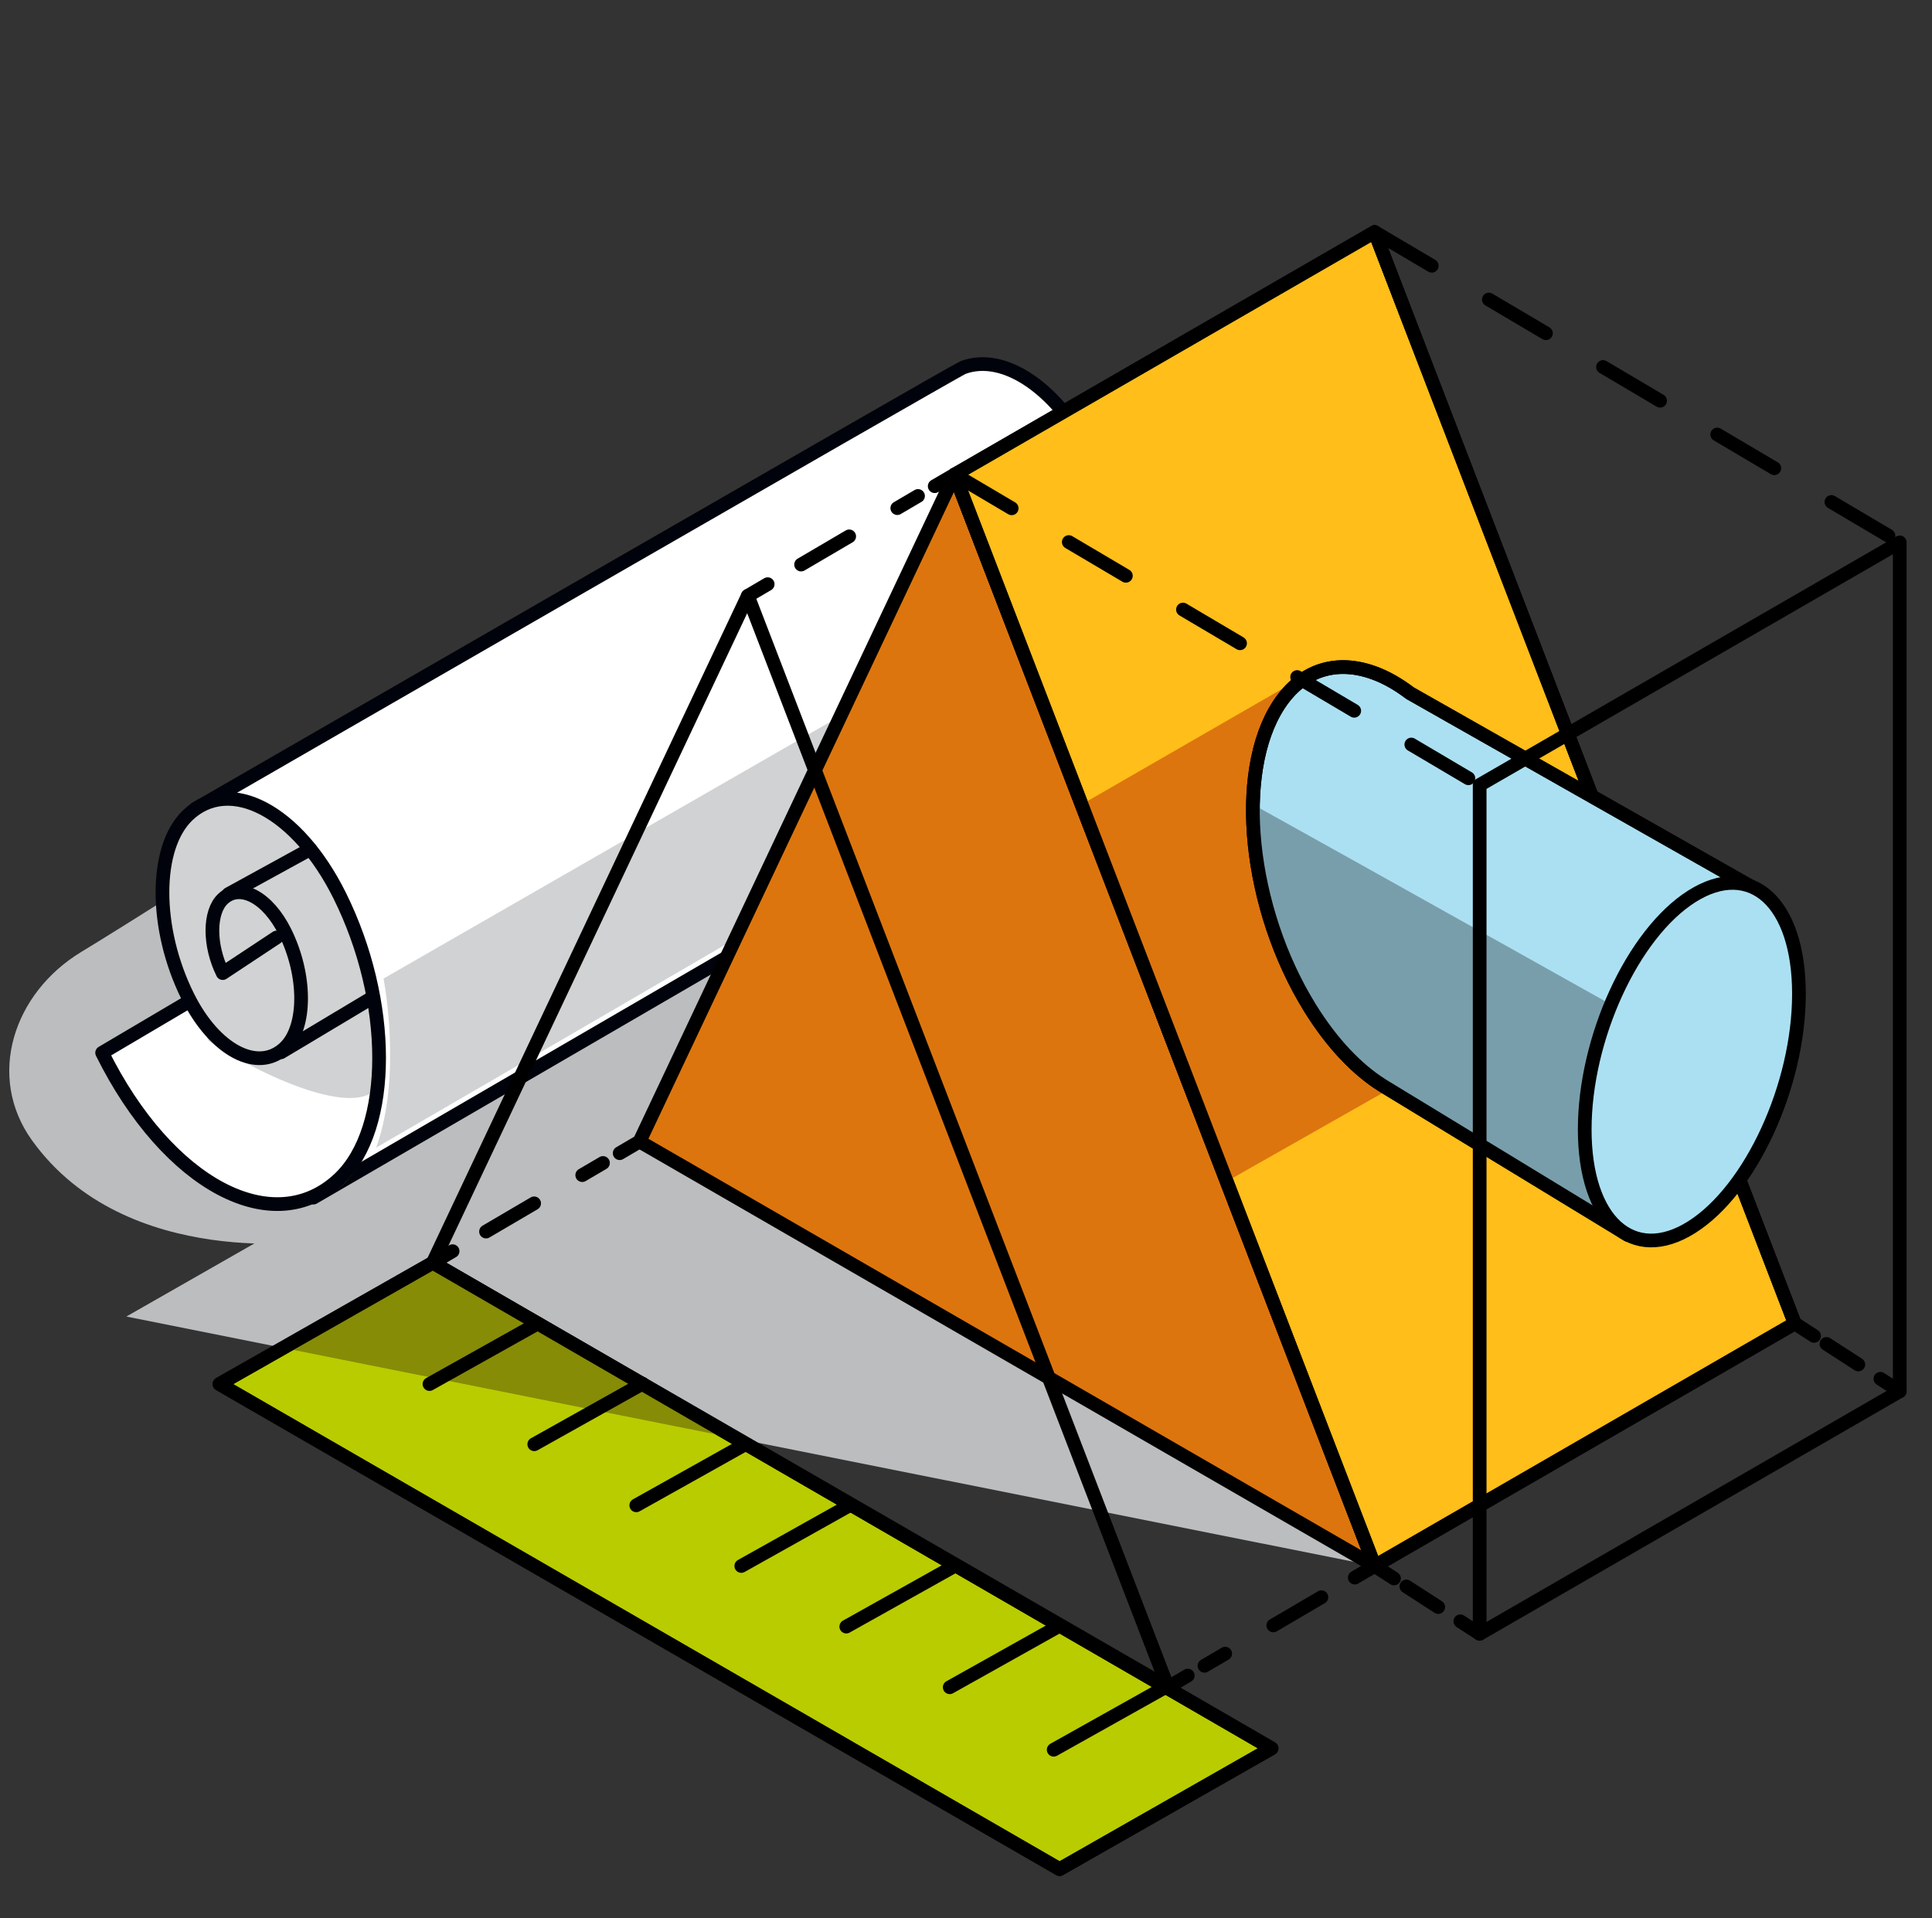 <svg width="141" height="140" viewBox="0 0 141 140" fill="none" xmlns="http://www.w3.org/2000/svg">
<rect x="0" y="0" width="141" height="140" fill="#333333" stroke="none"/>
<g clip-path="url(#clip0_21240_3270)">
<path d="M23.358 90.535C23.358 90.535 9.221 92.828 2.33 83.221C-1.01 78.565 0.967 72.48 5.931 69.476C11.909 65.858 38.506 48.862 38.506 48.862C38.506 48.862 39.097 60.004 38.918 62.14C38.742 64.276 62.376 59.234 62.67 59.928C62.964 60.622 63.967 74.622 62.08 77.288C60.192 79.954 33.671 87.438 33.139 87.438C32.607 87.438 23.356 90.535 23.356 90.535H23.358Z" fill="#BBBDBF"/>
<path d="M88.828 101.312L100.325 114.293L9.221 96.087L39.178 78.985L63.202 78.89L88.828 101.312Z" fill="#BBBDBF"/>
<path d="M79.893 54.267C83.724 50.596 83.724 41.361 79.893 33.639C77.286 28.386 73.302 25.701 70.284 26.824C69.754 27.02 14.278 59.024 14.278 59.024L22.874 87.407L79.893 54.267Z" fill="white" stroke="#00030B" stroke-linecap="round" stroke-linejoin="round"/>
<path d="M15.625 58.332C18.341 57.271 22.474 60.228 24.114 63.907C25.755 67.586 28.524 74.547 27.757 79.536C26.993 84.529 25.752 87.662 20.836 87.99C15.916 88.317 10.106 82.227 7.454 76.837C12.346 74.253 13.911 73.015 13.911 73.015C13.911 73.015 8.154 61.247 15.625 58.332Z" fill="white"/>
<path d="M15.224 75.966C19.763 78.948 26.469 81.695 27.684 79.108C28.9 76.521 26.259 66.993 24.201 64.114C22.143 61.236 19.293 57.752 15.597 58.467C11.901 59.181 11.663 64.96 12.245 67.942C12.825 70.924 15.227 75.966 15.227 75.966H15.224Z" fill="#D0D2D3"/>
<path d="M13.62 73.197L7.454 76.837C12.242 86.489 20.007 90.591 24.795 86.002C28.625 82.331 28.625 73.097 24.795 65.374C21.729 59.197 16.762 56.571 13.696 59.508C11.243 61.857 11.243 67.768 13.696 72.71C15.656 76.664 18.836 78.344 20.799 76.465C22.367 74.961 22.367 71.178 20.799 68.017C19.545 65.489 17.509 64.411 16.255 65.615C15.25 66.578 15.25 68.997 16.255 71.022L20.18 68.426" stroke="#00030B" stroke-linecap="round" stroke-linejoin="round"/>
<path d="M16.678 65.251L22.642 61.978" stroke="#00030B" stroke-linecap="round" stroke-linejoin="round"/>
<path d="M20.505 76.803L26.956 72.942" stroke="#00030B" stroke-linecap="round" stroke-linejoin="round"/>
<path d="M81.36 40.748L27.99 71.422C27.99 71.422 29.373 78.439 27.458 83.756C50.104 70.627 77.373 54.678 79.342 53.614C81.31 52.55 82.69 46.171 81.36 40.751V40.748Z" fill="#D0D2D3"/>
<path d="M69.668 34.636L46.674 83.314L100.325 114.293L69.668 34.636Z" fill="#DD750E" stroke="black" stroke-linecap="round" stroke-linejoin="round"/>
<path d="M54.578 43.486L31.585 92.164L85.236 123.144L54.578 43.486Z" stroke="black" stroke-linecap="round" stroke-linejoin="round"/>
<path d="M100.325 16.934L69.668 34.636L100.325 114.293L130.982 96.591L100.325 16.934Z" fill="#FFBE19" stroke="black" stroke-linecap="round" stroke-linejoin="round"/>
<path d="M100.955 79.741L89.522 86.226L78.936 58.713L95.828 48.98L100.955 79.741Z" fill="#DD750E"/>
<path d="M100.325 16.934L69.668 34.636L100.325 114.293L130.982 96.591L100.325 16.934Z" stroke="black" stroke-linecap="round" stroke-linejoin="round"/>
<path d="M102.909 50.593C102.05 49.941 101.182 49.445 100.325 49.129C97.614 48.118 95.038 48.821 93.322 51.455C90.091 56.406 91.116 66.304 95.607 73.564C97.208 76.151 99.034 78.05 100.865 79.203L101.05 79.318C101.092 79.343 101.134 79.371 101.176 79.394L118.805 90.129L127.149 66.951L127.72 64.669L102.909 50.593Z" fill="#ABE0F2" stroke="black" stroke-linecap="round" stroke-linejoin="round"/>
<path d="M122.179 80.76C122.005 77.96 121.865 75.717 121.865 75.717C121.865 75.717 99.247 63.039 91.44 58.713C91.348 63.459 92.798 69.025 95.607 73.558C97.208 76.146 99.034 78.044 100.865 79.198L101.05 79.312C101.092 79.338 101.134 79.366 101.176 79.388L118.805 90.123L122.176 80.757L122.179 80.76Z" fill="#799EAB"/>
<path d="M102.909 50.593C102.05 49.941 101.182 49.445 100.325 49.129C97.614 48.118 95.038 48.821 93.322 51.455C90.091 56.406 91.116 66.304 95.607 73.564C97.208 76.151 99.034 78.05 100.865 79.203L101.05 79.318C101.092 79.343 101.134 79.371 101.176 79.394L118.805 90.129L127.149 66.951L127.72 64.669L102.909 50.593Z" stroke="black" stroke-linecap="round" stroke-linejoin="round"/>
<path d="M54.578 43.486L56.026 42.635" stroke="black" stroke-linecap="round" stroke-linejoin="round"/>
<path d="M58.465 41.205L66.999 36.198" stroke="black" stroke-linecap="round" stroke-linejoin="round" stroke-dasharray="4.07 4.07"/>
<path d="M68.217 35.484L69.668 34.636" stroke="black" stroke-linecap="round" stroke-linejoin="round"/>
<path d="M100.325 114.293L98.874 115.141" stroke="black" stroke-linecap="round" stroke-linejoin="round"/>
<path d="M96.438 116.572L87.904 121.578" stroke="black" stroke-linecap="round" stroke-linejoin="round" stroke-dasharray="4.07 4.07"/>
<path d="M86.683 122.292L85.236 123.144" stroke="black" stroke-linecap="round" stroke-linejoin="round"/>
<path d="M31.585 92.164L33.032 91.316" stroke="black" stroke-linecap="round" stroke-linejoin="round"/>
<path d="M35.471 89.885L44.006 84.879" stroke="black" stroke-linecap="round" stroke-linejoin="round" stroke-dasharray="4.07 4.07"/>
<path d="M45.224 84.165L46.674 83.314" stroke="black" stroke-linecap="round" stroke-linejoin="round"/>
<path d="M107.988 119.243V57.288L138.646 39.586V101.542L107.988 119.243Z" stroke="black" stroke-linecap="round" stroke-linejoin="round"/>
<path d="M100.325 16.934L138.646 39.586" stroke="black" stroke-linecap="round" stroke-linejoin="round" stroke-dasharray="4.84 4.84"/>
<path d="M69.668 34.636L107.988 57.288" stroke="black" stroke-linecap="round" stroke-linejoin="round" stroke-dasharray="4.84 4.84"/>
<path d="M107.988 119.243L106.577 118.33" stroke="black" stroke-linecap="round" stroke-linejoin="round"/>
<path d="M104.964 117.289L102.542 115.724" stroke="black" stroke-linecap="round" stroke-linejoin="round" stroke-dasharray="2.77 2.77"/>
<path d="M101.736 115.203L100.325 114.293" stroke="black" stroke-linecap="round" stroke-linejoin="round"/>
<path d="M138.646 101.542L137.234 100.629" stroke="black" stroke-linecap="round" stroke-linejoin="round"/>
<path d="M135.622 99.587L133.2 98.022" stroke="black" stroke-linecap="round" stroke-linejoin="round" stroke-dasharray="2.77 2.77"/>
<path d="M132.393 97.501L130.982 96.591" stroke="black" stroke-linecap="round" stroke-linejoin="round"/>
<path d="M77.331 136.419L92.801 127.604L31.585 92.165L16.017 101.016L77.331 136.419Z" fill="#B9CC00" stroke="black" stroke-linecap="round" stroke-linejoin="round"/>
<path d="M20.662 98.375L53.719 104.98L31.585 92.165L20.662 98.375Z" fill="#868C06"/>
<path d="M77.331 136.419L92.801 127.604L31.585 92.165L16.017 101.016L77.331 136.419Z" stroke="black" stroke-linecap="round" stroke-linejoin="round"/>
<path d="M31.344 101.015L39.248 96.591" stroke="black" stroke-linecap="round" stroke-linejoin="round"/>
<path d="M38.991 105.409L46.892 100.985" stroke="black" stroke-linecap="round" stroke-linejoin="round"/>
<path d="M46.436 109.866L54.338 105.442" stroke="black" stroke-linecap="round" stroke-linejoin="round"/>
<path d="M54.1 114.293L62.004 109.866" stroke="black" stroke-linecap="round" stroke-linejoin="round"/>
<path d="M61.763 118.717L69.668 114.293" stroke="black" stroke-linecap="round" stroke-linejoin="round"/>
<path d="M69.312 123.144L77.216 118.717" stroke="black" stroke-linecap="round" stroke-linejoin="round"/>
<path d="M76.9 127.705L84.802 123.278" stroke="black" stroke-linecap="round" stroke-linejoin="round"/>
<path d="M131.29 72.536C131.29 79.203 127.79 86.822 123.472 89.558C119.155 92.293 115.655 89.104 115.655 82.44C115.655 75.776 119.155 68.154 123.472 65.419C127.79 62.683 131.29 65.872 131.29 72.536Z" fill="#ABE0F2" stroke="black" stroke-linecap="round" stroke-linejoin="round"/>
</g>
<defs>
<clipPath id="clip0_21240_3270">
<rect width="140" height="140" fill="white" transform="translate(0.25)"/>
</clipPath>
</defs>
</svg>
